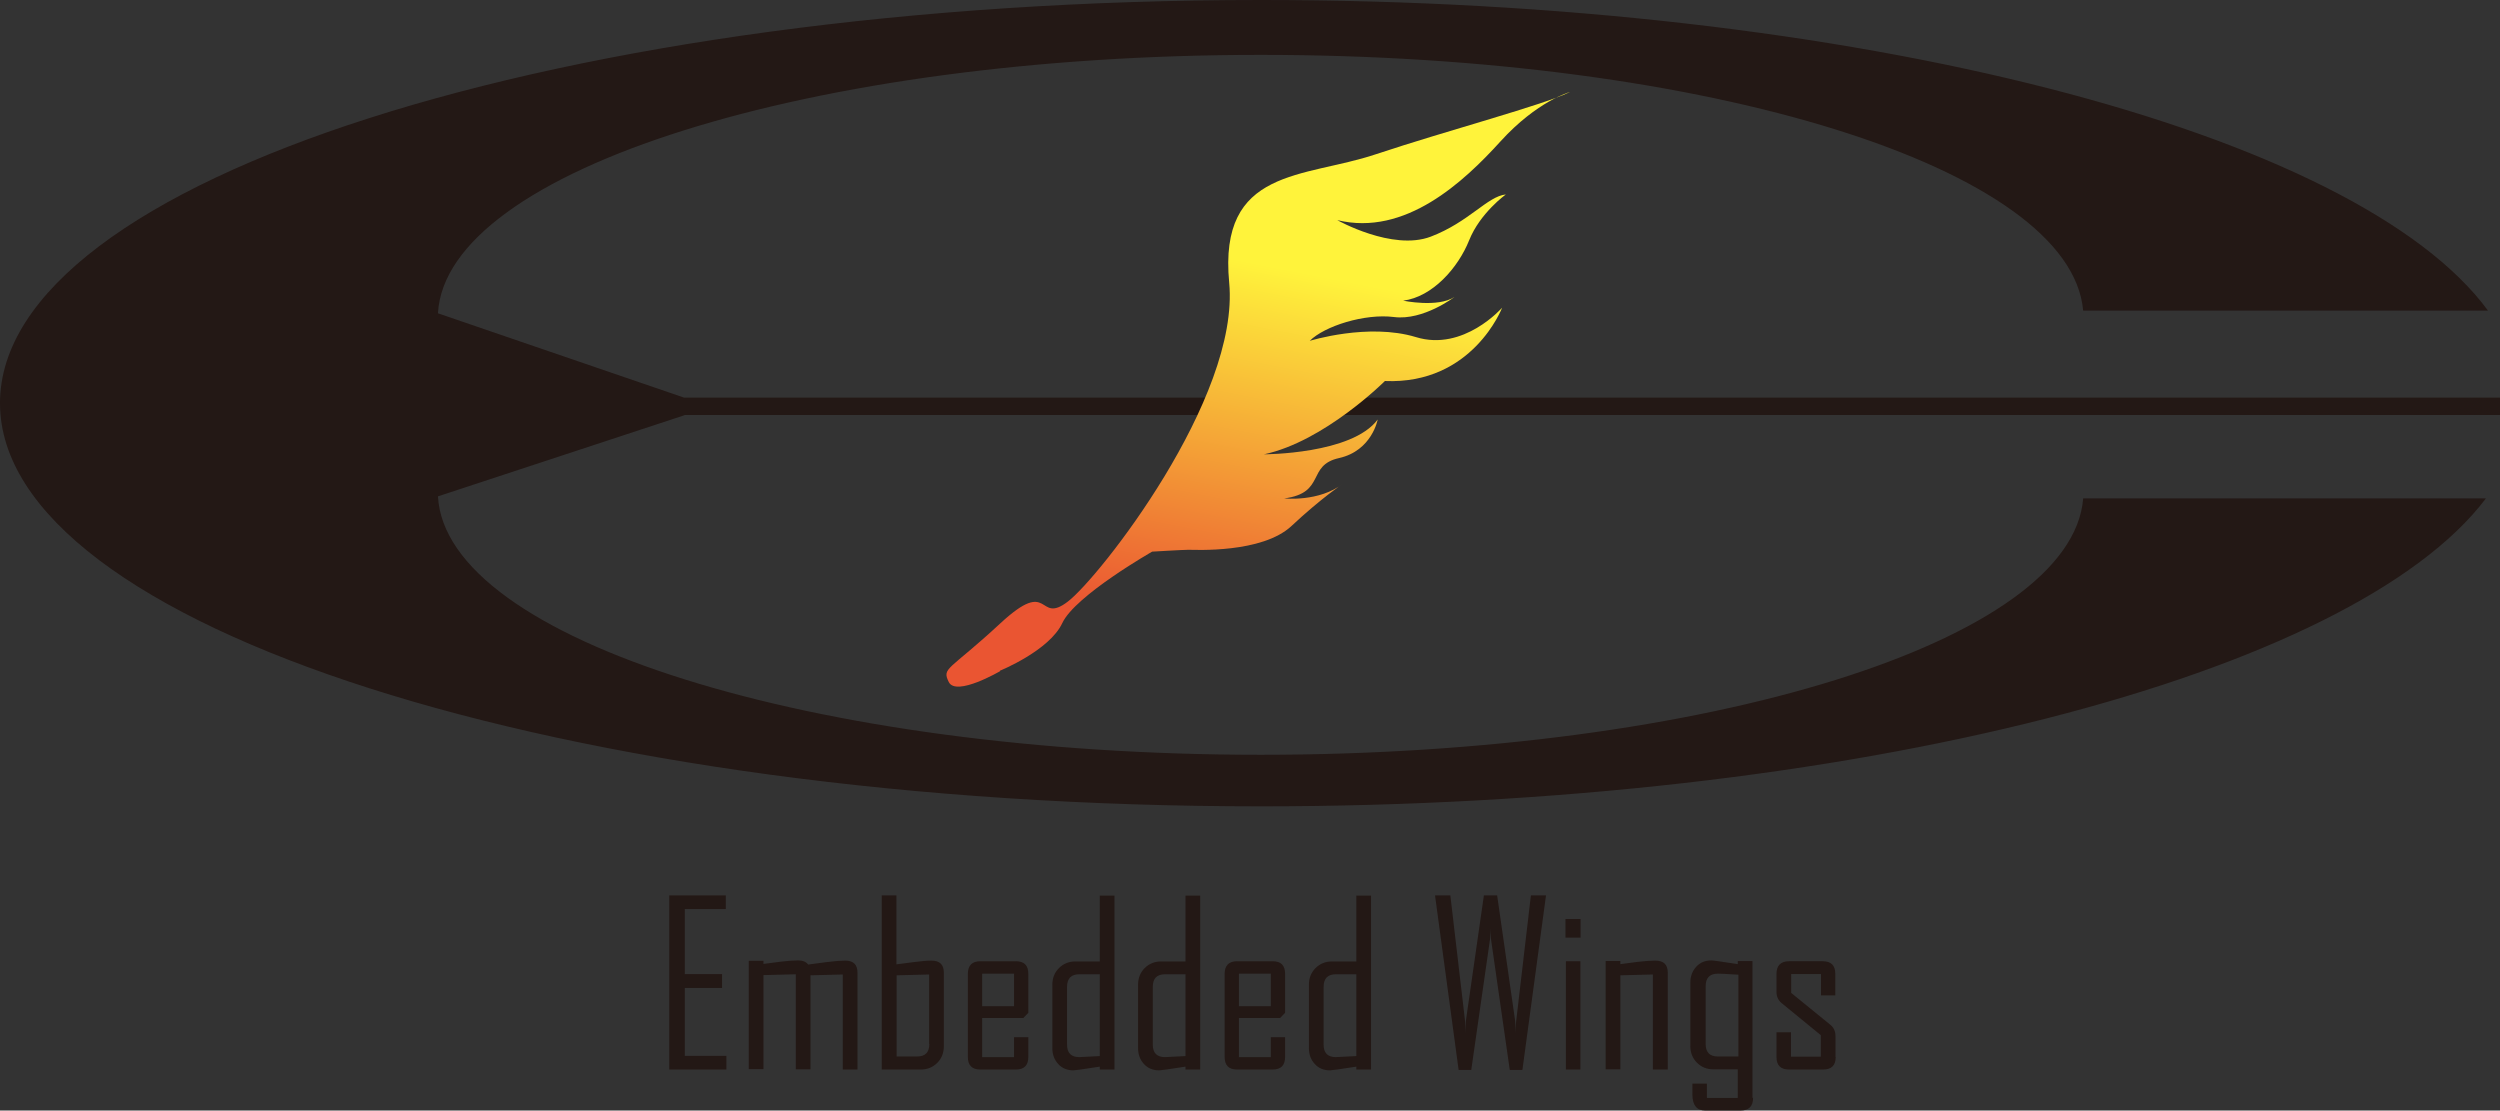 <?xml version="1.0" encoding="UTF-8"?>
<svg id="_Layer_2" data-name="Layer 2" xmlns="http://www.w3.org/2000/svg" xmlns:xlink="http://www.w3.org/1999/xlink" viewBox="0 0 120.73 53.63">
  <rect x="0" y="0" width="120.73" height="53.63" fill="#333333" stroke="none"/>
  <defs>
    <style>
      .cls-1 {
        fill: #231815;
      }

      .cls-1, .cls-2 {
        stroke-width: 0px;
      }

      .cls-3 {
        isolation: isolate;
      }

      .cls-2 {
        fill: url(#_Gradation);
      }
    </style>
    <linearGradient id="_Gradation" data-name="Gradation" x1="58.4" y1="23.42" x2="61.85" y2="40.94" gradientTransform="translate(0 53.89) scale(1 -1)" gradientUnits="userSpaceOnUse">
      <stop offset="0" stop-color="#ea5532"/>
      <stop offset="1" stop-color="#fff33b"/>
    </linearGradient>
  </defs>
  <g id="_Layer_2" data-name=" Layer 2">
    <path class="cls-1" d="m33.06,20.04h87.67v-.84H33.03l-11.88-4.07c.38-6.91,18.02-12.48,39.73-12.48s39.12,5.5,39.72,12.35h19.55C113.84,6.4,89.7,0,60.88,0,27.26,0,0,8.72,0,19.47s27.26,19.47,60.88,19.47c28.67,0,52.72-6.34,59.17-14.87h-19.45c-.54,6.87-18.11,12.38-39.72,12.38s-39.35-5.56-39.73-12.48l11.91-3.92h0Z"/>
    <path class="cls-2" d="m48.3,32.41s-2.12,1.24-2.48.53c-.35-.71,0-.53,2.48-2.83,2.48-2.3,1.77.09,3.27-1.06,1.51-1.15,8.32-9.82,7.79-15.4-.53-5.57,3.63-5.04,7.08-6.2,3.45-1.15,8.14-2.39,9.38-3.01,0,0-1.59.44-3.36,2.39-1.77,1.95-4.6,4.6-7.88,3.8,0,0,2.66,1.5,4.51.8,1.86-.71,2.74-1.95,3.63-2.04,0,0-1.24.89-1.77,2.21-.53,1.33-1.77,2.74-3.19,2.92,0,0,1.68.35,2.48-.18,0,0-1.5,1.15-2.92.97-1.42-.18-3.36.44-4.07,1.15,0,0,2.83-.88,5.13-.18,2.3.71,4.16-1.42,4.16-1.42,0,0-1.42,3.72-5.66,3.54,0,0-2.92,2.92-5.84,3.54,0,0,4.25,0,5.49-1.68,0,0-.27,1.5-1.86,1.86-1.59.35-.62,1.68-2.65,1.95,0,0,1.68.18,2.83-.71,0,0-1.06.71-2.48,2.04-1.42,1.33-4.69,1.15-4.96,1.15s-1.77.09-1.77.09c0,0-3.72,2.12-4.34,3.45s-3.01,2.3-3.01,2.3v.02Z"/>
    <g class="cls-3">
      <path class="cls-1" d="m35.08,51.65h-2.76v-8.41h2.73v.66h-1.98v3.14h1.8v.67h-1.8v3.28h2.01v.66Z"/>
      <path class="cls-1" d="m41.41,51.65h-.71v-4.59l-1.56.04v4.54h-.71v-4.59l-1.56.04v4.54h-.71v-5.23h.71v.15c.28-.04.56-.07.84-.11.34-.04.62-.06.84-.06s.38.07.48.2c.3-.04.6-.08.9-.12.39-.05.69-.07.89-.07.39,0,.59.19.59.58v4.67Z"/>
      <path class="cls-1" d="m45.58,50.53c0,.32-.11.59-.32.8s-.48.32-.79.32h-1.89v-8.41h.71v3.33c.28-.04.57-.07.85-.11.36-.05.64-.07.84-.07.4,0,.6.19.6.58v3.55Zm-.71-.11v-3.36l-1.57.04v3.92h.99c.39,0,.59-.2.59-.6Z"/>
      <path class="cls-1" d="m49.66,51.04c0,.41-.2.61-.6.61h-1.72c-.4,0-.6-.2-.6-.61v-4.01c0-.4.2-.61.6-.61h1.72c.4,0,.6.2.6.61v1.88l-.24.25h-1.99v1.89h1.54v-.96h.69v.95Zm-.69-2.45v-1.57h-1.54v1.57h1.54Z"/>
      <path class="cls-1" d="m53.82,51.65h-.71v-.14c-.77.12-1.19.18-1.27.18-.3,0-.55-.1-.74-.31s-.28-.46-.28-.77v-3.06c0-.32.11-.59.32-.8s.48-.32.79-.32h1.18v-3.18h.71v8.41Zm-.71-.65v-3.95h-.99c-.39,0-.59.2-.59.61v2.79c0,.4.2.6.59.6.09,0,.42-.02.99-.05Z"/>
      <path class="cls-1" d="m57.96,51.65h-.71v-.14c-.77.12-1.19.18-1.27.18-.3,0-.55-.1-.74-.31s-.28-.46-.28-.77v-3.06c0-.32.11-.59.32-.8s.48-.32.79-.32h1.18v-3.18h.71v8.41Zm-.71-.65v-3.95h-.99c-.39,0-.59.2-.59.61v2.79c0,.4.2.6.59.6.09,0,.42-.02.99-.05Z"/>
      <path class="cls-1" d="m62.06,51.04c0,.41-.2.61-.6.61h-1.72c-.4,0-.6-.2-.6-.61v-4.01c0-.4.2-.61.6-.61h1.72c.4,0,.6.2.6.61v1.88l-.24.25h-1.99v1.89h1.54v-.96h.69v.95Zm-.69-2.45v-1.57h-1.54v1.57h1.54Z"/>
      <path class="cls-1" d="m66.21,51.65h-.71v-.14c-.77.12-1.19.18-1.27.18-.3,0-.55-.1-.74-.31-.19-.21-.28-.46-.28-.77v-3.06c0-.32.11-.59.32-.8.21-.21.48-.32.79-.32h1.18v-3.18h.71v8.41Zm-.71-.65v-3.95h-.99c-.39,0-.59.2-.59.61v2.79c0,.4.2.6.59.6.09,0,.42-.02.99-.05Z"/>
      <path class="cls-1" d="m74.66,43.24l-1.14,8.43h-.61l-.91-6.34c0-.11-.01-.28-.02-.49,0,.11,0,.28-.02.49l-.91,6.34h-.61l-1.14-8.43h.74l.71,6.06c0,.14.01.34.02.6,0-.14,0-.34.02-.6l.87-6.06h.64l.87,6.06c0,.14.01.34.02.6,0-.14,0-.34.03-.6l.71-6.06h.74Z"/>
      <path class="cls-1" d="m76.33,45.28h-.73v-.9h.73v.9Zm-.01,6.37h-.7v-5.23h.7v5.23Z"/>
      <path class="cls-1" d="m80.53,51.65h-.71v-4.59l-1.57.04v4.54h-.71v-5.23h.71v.15c.28-.04.56-.07.84-.11.34-.04.63-.06.85-.06.4,0,.6.19.6.58v4.67Z"/>
      <path class="cls-1" d="m84.66,53.02c0,.4-.2.61-.61.61h-1.7c-.41,0-.62-.26-.62-.77,0-.06,0-.15,0-.27,0-.12,0-.21,0-.26h.7v.69h1.49v-1.38h-1.18c-.32,0-.58-.11-.79-.32-.21-.21-.32-.48-.32-.8v-3.06c0-.31.09-.56.28-.77.19-.21.43-.31.74-.31.08,0,.51.06,1.27.18v-.15h.71v6.6Zm-.71-2v-3.95c-.57-.04-.89-.05-.99-.05-.39,0-.59.2-.59.6v2.8c0,.4.2.6.59.6h.99Z"/>
      <path class="cls-1" d="m88.65,51.04c0,.41-.2.61-.61.61h-1.64c-.41,0-.61-.2-.61-.61v-1.19h.7v1.18h1.44v-1.04l-1.87-1.53c-.18-.14-.27-.33-.27-.56v-.87c0-.4.2-.61.61-.61h1.62c.41,0,.61.2.61.61v1.04h-.69v-1.03h-1.44v.91l1.88,1.53c.18.14.26.33.26.57v.99Z"/>
    </g>
  </g>
</svg>